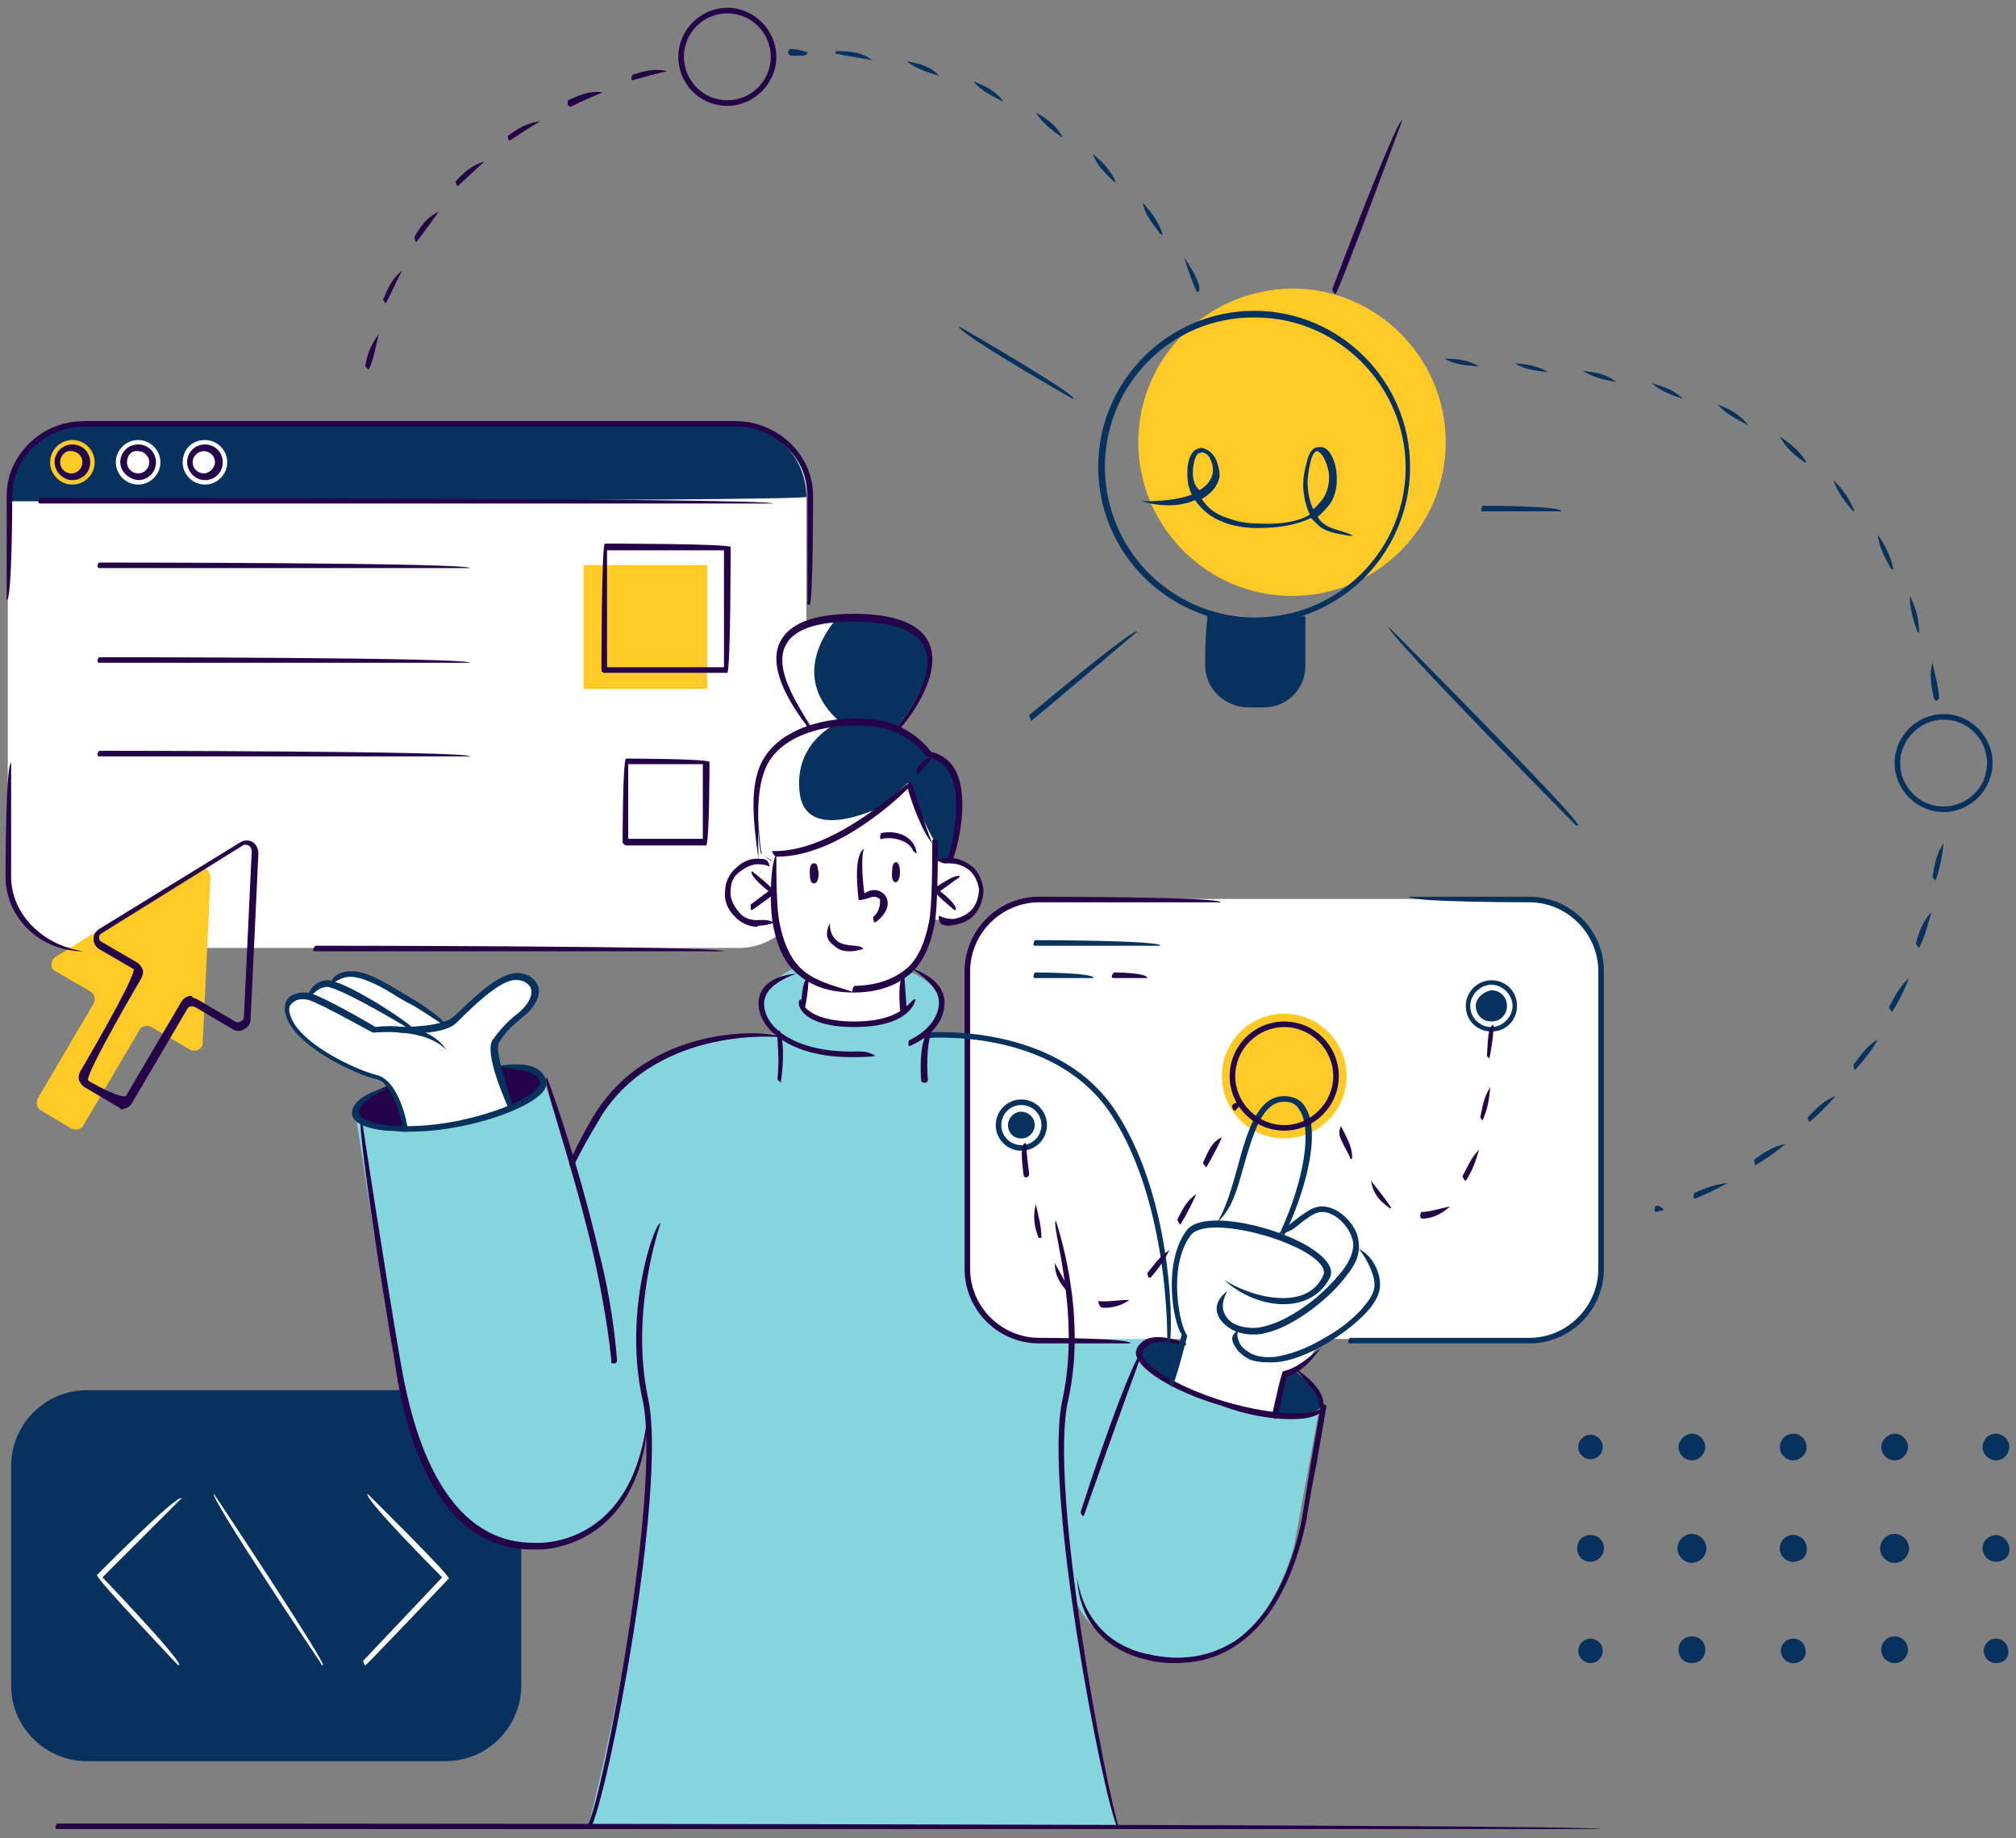 <?xml version="1.0" encoding="UTF-8"?>
<svg width="181px" height="165px" viewBox="0 0 181 165" version="1.1" xmlns="http://www.w3.org/2000/svg" xmlns:xlink="http://www.w3.org/1999/xlink">
    <rect x="0" y="0" width="181" height="165" fill="#808080" stroke="none"/>
    <title>List building services</title>
    <g id="Page-1" stroke="none" stroke-width="1" fill="none" fill-rule="evenodd">
        <g id="Main-File" transform="translate(-795, -811)" fill-rule="nonzero">
            <g id="Group" transform="translate(795.5, 811.7)">
                <path d="M6.4,84.4 L65.8,84.4 C69.2,84.4 71.9,81.6 71.9,78.3 L71.9,43.5 C71.9,40.1 69.1,37.4 65.8,37.4 L6.3,37.4 C2.9,37.4 0.2,40.2 0.2,43.5 L0.2,78.3 C0.2,81.7 3,84.4 6.4,84.4 Z" id="Path" fill="#FFFFFF"></path>
                <path d="M6.7,37.4 L65.4,37.4 C69,37.4 71.9,40.3 71.9,43.9 C71.9,44.3 0.2,44.3 0.2,44.3 C0.2,40.3 3.2,37.4 6.7,37.4 Z" id="Path" fill="#08325E"></path>
                <path d="M39.5,124.1 L7.3,124.1 C3.5,124.1 0.5,127.2 0.5,130.9 L0.5,150.6 C0.5,154.4 3.6,157.4 7.3,157.4 L39.5,157.4 C43.3,157.4 46.3,154.3 46.3,150.6 L46.3,130.9 C46.4,127.2 43.3,124.1 39.5,124.1 Z" id="Path" fill="#08325E"></path>
                <path d="M48.4,96.5 L50.9,104 C50.9,104 53.2,96.4 59.6,93.9 C66,91.4 69.5,92.2 69.5,92.2 C69.5,92.2 67.6,90.9 67.8,89.2 C68,87.5 70.8,86.2 70.8,86.2 L81.3,86.6 C81.3,86.6 83.8,87.5 83.9,89.4 C84.1,91.2 82.6,92.2 82.6,92.2 C82.6,92.2 88.2,91.9 91.5,93.4 C94.8,94.9 99.3,96.7 101.7,104 C104.1,111.3 104.4,119.6 104.4,119.6 L115.4,122.4 C115.4,122.4 118.5,124.3 118,125.5 L115.7,138 C115.7,138 113.3,148.4 105.6,148.4 C97.9,148.4 95.9,142.7 95.9,142.7 C95.9,142.7 98.1,159 99.8,163.3 L52.3,163.3 C52.3,163.3 55.8,149.8 56.9,139 C56.9,139 58,130.6 57.5,127.3 C57.5,127.3 56.5,136.3 50.1,137.8 C43.7,139.3 39.8,135.7 37.5,130.4 C35.3,125.1 33.9,115.4 33.5,112.5 C33,109.6 31.4,99.2 31.4,99.2 C31.4,99.2 31.1,97 39,95.9 C46.9,94.6 47.8,94.8 48.4,96.5 Z" id="Path" fill="#85D5DD"></path>
                <path d="M92.5,119.5 L137.1,119.5 C140.5,119.5 143.2,116.7 143.2,113.4 L143.2,86.1 C143.2,82.7 140.4,80 137.1,80 L92.5,80 C89.1,80 86.4,82.8 86.4,86.1 L86.4,113.4 C86.4,116.8 89.1,119.5 92.5,119.5 Z" id="Path" fill="#FFFFFF"></path>
                <path d="M101.7,39 C101.7,46.6 107.9,52.8 115.5,52.8 C123.1,52.8 129.3,46.6 129.3,39 C129.3,31.4 123.1,25.2 115.5,25.2 C107.9,25.3 101.7,31.4 101.7,39 Z" id="Path" fill="#FFCA27"></path>
                <path d="M84.9,76.3 C84.9,76.3 87,68.1 83.1,67 C83.1,67 81.5,65.3 80,64.6 C80,64.6 83.7,60.1 82.8,57.6 C81.9,55.1 79.3,54.5 76.2,54.5 C74.722,54.5 73.153,54.705 71.894,55.179 C70.512,55.699 69.505,56.544 69.4,57.8 C69.2,60.2 72.3,64.5 72.3,64.5 C72.3,64.5 67.7,65.7 67.5,69.5 C67.3,73.3 67.8,75.9 67.8,75.9 L68.9,76.7 L84.1,77.6 L84.9,76.3 Z" id="Path" fill="#08325E"></path>
                <path d="M69.1,81.8 C69.1,81.8 64.9,83.1 64.8,79.1 C64.8,79.1 65.1,75.7 68.7,76.7 L68.9,75.9 C68.9,75.9 71.9,76.4 75.5,73.9 C79.1,71.4 81,69.6 81,69.6 C81,69.6 82.7,73.8 83.4,74.8 L83.4,76.7 C83.4,76.7 86.8,75.6 87.4,79 C87.4,79 87.4,81.7 85.2,81.9 C83,82.1 83.1,81.5 83.1,81.5 C83.1,81.5 82.6,85.7 80.3,86.9 L80.5,90 C80.5,90 78.9,91.5 75.7,91.1 C72.6,90.7 71.6,89.9 71.6,89.9 L71.8,86.9 C71.9,87.1 69.7,85.6 69.1,81.8 Z" id="Path" fill="#FFFFFF"></path>
                <path d="M45.6,98.5 C45.6,98.5 43.8,94.4 44,93.5 C44.2,92.6 46,90.6 46.9,89.8 C47.8,89.1 47.8,87.6 46.9,87.1 C46,86.6 44.6,87.1 43.2,88.3 C41.8,89.5 40.1,91.3 39.5,91.3 C39.5,91.3 34.8,87.8 32.8,87.3 C30.8,86.8 29.9,86.7 29.4,87.5 C29.4,87.5 27.7,87.6 27.4,88.8 C27.4,88.8 26,88.5 25.5,89.4 C25,90.3 25.7,91.9 27.3,93.1 C28.9,94.3 31.5,95.7 33.3,96.2 C35.1,96.7 35.9,100.8 35.9,100.8 C35.9,100.8 42,100.4 45.6,98.5 Z" id="Path" fill="#FFFFFF"></path>
                <path d="M104.7,123.6 L105.9,119.2 C105.9,119.2 104.1,117 105.1,112.7 C106.1,108.4 109,109.3 109,109.3 C109,109.3 110.8,105 111.3,102.7 C111.8,100.4 113.3,97.7 115.2,98 C117.1,98.4 117.4,101.4 116.8,103.8 C116.2,106.2 115,109.6 115,109.6 C115,109.6 117.1,107.7 118,107.8 C118.8,107.9 120.5,108.5 120.9,109.5 C121.3,110.5 121.5,111.5 121.5,111.5 C121.5,111.5 123.1,112.4 123.2,114 C123.3,115.6 122.1,117.3 117.8,119.9 C117.8,119.9 117.1,122.1 114.8,122.4 L114.2,126.2 C114.2,126.2 111.4,125.9 109.2,125.2 C106.8,124.6 104.7,123.6 104.7,123.6 Z" id="Path" fill="#FFFFFF"></path>
                <path d="M4.5,85.2 L17.2,77.3 C17.7,77 18.4,77.4 18.4,78 L17.7,92.9 C17.7,93.5 17,93.8 16.5,93.5 L13.1,91.5 C12.7,91.3 12.2,91.4 12,91.8 L7,100.3 C6.8,100.7 6.3,100.8 5.9,100.6 L3.2,99 C2.8,98.8 2.7,98.3 2.9,97.9 L7.9,89.4 C8.1,89 8,88.5 7.6,88.3 L4.5,86.5 C4,86.3 4,85.5 4.5,85.2 Z" id="Path" fill="#FFCA27"></path>
                <path d="M116.4,54.3 L116.4,59.7 C116.4,59.7 115.9,62.4 112.4,62.4 C108.9,62.4 108.1,60 108.1,60 L107.9,54.3 C108,54.3 111.4,55.9 116.4,54.3 Z" id="Path" fill="#08325E"></path>
                <circle id="Oval" fill="#FFCA27" cx="114.8" cy="95.9" r="5.6"></circle>
                <path d="M4,40.8 C4,41.9 4.9,42.8 6,42.8 C7.1,42.8 8,41.9 8,40.8 C8,39.7 7.1,38.8 6,38.8 C4.9,38.8 4,39.7 4,40.8 Z" id="Path" fill="#FFCA27"></path>
                <path d="M9.9,40.8 C9.9,41.9 10.8,42.8 11.9,42.8 C13,42.8 13.9,41.9 13.9,40.8 C13.9,39.7 13,38.8 11.9,38.8 C10.8,38.8 9.9,39.7 9.9,40.8 Z" id="Path" fill="#FFFFFF"></path>
                <path d="M15.9,40.8 C15.9,41.9 16.8,42.8 17.9,42.8 C19,42.8 19.9,41.9 19.9,40.8 C19.9,39.7 19,38.8 17.9,38.8 C16.7,38.8 15.9,39.7 15.9,40.8 Z" id="Path" fill="#FFFFFF"></path>
                <path d="M115.8,122.4 L114.8,122.6 L113.9,126.4 C113.9,126.4 118,126.5 118.2,125.4 C118.4,124.4 115.8,122.4 115.8,122.4 Z" id="Path" fill="#08325E"></path>
                <path d="M105.6,119.9 L104.6,123.6 C104.6,123.6 101,121.7 101.8,120.3 C102.8,118.9 105.6,119.9 105.6,119.9 Z" id="Path" fill="#08325E"></path>
                <path d="M44.4,95.1 C44.4,95.1 44.9,98.2 45.5,98.6 C46.1,99 48.7,97.4 48.2,96.1 C47.8,94.8 44.4,95.1 44.4,95.1 Z" id="Path" fill="#250349"></path>
                <path d="M34.5,96.7 C34.5,96.7 35.9,99.5 35.7,100.6 C35.7,100.6 31.7,100.6 31.5,99.1 C31.3,97.8 34.5,96.7 34.5,96.7 Z" id="Path" fill="#250349"></path>
                <path d="M131.1,89.6 C131.1,90.9 132.1,91.9 133.4,91.9 C134.7,91.9 135.7,90.9 135.7,89.6 C135.7,88.3 134.7,87.3 133.4,87.3 C132.1,87.3 131.1,88.4 131.1,89.6 Z" id="Path" fill="#08325E"></path>
                <circle id="Oval" fill="#08325E" cx="91.2" cy="100.3" r="2.3"></circle>
                <rect id="Rectangle" fill="#FFCA27" transform="translate(57.441, 55.581) rotate(-180) translate(-57.441, -55.581) " x="51.891" y="50.031" width="11.1" height="11.1"></rect>
                <path d="M67.9,76 C67.9,76 67.4,73.5 67.6,69.6 C67.8,65.8 72.4,64.6 72.4,64.6 C72.4,64.6 69.3,60.3 69.5,57.9 C69.7,55.9 72.2,54.9 74.8,54.6 C73.4,56.2 70.6,60.3 74.9,64.1 C74.9,64.1 70.7,65.8 71.3,70.5 C71.9,75.3 79.1,71.5 79.1,71.5 C79.1,71.5 76.6,74.8 74.9,77 L68.9,76.6 L67.9,76 Z" id="Path" fill="#FFFFFF"></path>
                <path d="M32.3,148.8 C32.5,148.7 39.8,141 39.8,141 C39.8,140.6 32.5,133.4 32.5,133.4 C32.1,133.8 39.2,140.9 39.2,140.9 L32.1,148.4 C32.2,148.8 32.3,148.8 32.3,148.8 Z" id="Path" fill="#FFFFFF"></path>
                <g transform="translate(25.064, 86.494)" fill="#08325E" id="Path">
                    <path d="M20.536,12.406 C19.936,10.206 18.836,7.106 19.236,6.406 C19.836,5.406 20.436,4.906 21.136,4.306 C21.336,4.106 21.636,3.906 21.836,3.706 C23.136,2.406 22.836,1.406 22.636,1.106 C22.236,0.406 21.336,0.006 20.436,0.206 C18.836,0.506 16.836,2.506 15.236,4.006 C14.236,5.006 10.936,5.006 9.736,5.006 C9.536,5.006 9.436,5.106 9.436,5.306 C9.836,5.606 14.136,5.906 15.436,4.606 C17.036,3.006 19.036,1.106 20.436,0.806 C21.136,0.706 21.736,0.906 22.036,1.406 C22.336,1.906 22.036,2.706 21.336,3.406 C21.136,3.606 20.936,3.806 20.636,4.006 C20.036,4.506 19.336,5.206 18.636,6.206 C17.936,7.406 19.736,11.506 20.136,12.406 C20.336,12.306 20.436,12.406 20.536,12.406 Z"></path>
                    <path d="M10.736,14.406 C10.936,14.406 11.036,14.206 11.036,14.106 C11.036,13.906 10.336,9.806 8.236,9.306 C6.236,8.806 0.936,6.306 0.436,3.706 C0.336,3.306 0.436,3.006 0.736,2.806 C1.036,2.506 1.636,2.406 2.236,2.606 C3.436,3.006 7.836,5.506 7.936,5.506 C8.136,5.506 12.636,5.006 14.536,7.106 C12.936,4.506 8.836,4.906 8.136,5.006 C7.536,4.606 3.636,2.406 2.436,2.006 C1.636,1.806 0.936,1.906 0.436,2.306 C0.036,2.606 -0.064,3.206 0.036,3.706 C0.636,6.706 6.536,9.306 8.236,9.706 C9.636,10.006 10.436,13.006 10.636,14.106 C10.536,14.306 10.636,14.406 10.736,14.406 Z"></path>
                    <path d="M11.936,5.506 C11.336,4.606 5.036,0.606 3.736,0.806 C2.636,0.906 2.136,1.806 2.036,2.306 C2.536,2.306 2.736,1.506 3.736,1.406 C4.536,1.306 9.136,3.906 11.736,5.506 C11.836,5.506 11.836,5.506 11.936,5.506 Z"></path>
                    <path d="M14.536,5.006 C14.536,4.406 11.936,2.706 11.336,2.406 C11.036,2.206 10.636,2.006 10.336,1.806 C9.036,1.006 7.336,0.006 6.136,0.006 C4.436,-0.094 4.136,1.006 4.136,1.006 C4.636,1.106 4.936,0.406 6.136,0.506 C7.236,0.606 8.936,1.506 10.136,2.306 C10.536,2.506 10.936,2.806 11.236,2.906 C11.836,3.206 14.536,5.006 14.536,5.006 C14.436,5.006 14.536,5.006 14.536,5.006 Z"></path>
                </g>
                <path d="M4.6,163.5 L143.2,163.5 C143.2,163 4.6,163 4.6,163 C4.4,163.4 4.5,163.5 4.6,163.5 Z" id="Path" fill="#250349"></path>
                <path d="M80,76.7 C79.8,76.7 79.6,76.8 79.6,77.5 C79.5,78.4 79.8,78.5 79.9,78.5 C80.1,78.5 80.3,78.2 80.3,77.6 C80.3,77.1 80.2,76.8 80,76.7 Z" id="Path" fill="#250349"></path>
                <path d="M72.6,76.8 C72.4,76.8 72.2,76.9 72.2,77.6 C72.2,78.5 72.4,78.6 72.6,78.6 C72.8,78.6 73,78.3 73,77.7 C72.9,77.1 72.9,76.8 72.6,76.8 Z" id="Path" fill="#250349"></path>
                <path d="M84.7,82.4 C85.7,82.3 86.5,82 87,81.4 C87.5,80.8 87.8,80 87.8,79.2 C87.7,78.4 87.4,77.6 86.8,77.1 C86.2,76.6 85.4,76.3 84.6,76.3 C84.3,76.3 84,76.4 83.7,76.5 C84.1,76.9 84.4,76.8 84.7,76.8 C85.4,76.8 86,77 86.5,77.4 C87,77.8 87.3,78.5 87.4,79.1 C87.4,79.8 87.2,80.4 86.8,80.9 C86.4,81.4 85.7,81.7 85.1,81.8 C84.6,81.8 84.2,81.7 83.8,81.5 C83.7,82.3 84.2,82.4 84.7,82.4 Z" id="Path" fill="#250349"></path>
                <path d="M85.3,81 C85.5,80.5 83.9,79.3 83.9,79.3 L85.7,78 C85.4,77.6 83.3,79.1 83.3,79.1 C83.3,79.5 85.2,81 85.2,81 C85.2,81 85.2,81 85.3,81 Z" id="Path" fill="#250349"></path>
                <path d="M67.6,82.4 C68.1,82.4 68.6,82.3 69,82.1 C68.3,81.8 67.9,81.9 67.4,81.9 C66.7,81.9 66.1,81.6 65.7,81 C65.3,80.5 65,79.8 65.1,79.2 C65.1,78.5 65.4,77.9 66,77.5 C66.5,77.1 67.2,76.8 67.8,76.9 C68.1,76.9 68.4,77 68.6,77.1 C68.5,76.5 68.2,76.4 67.8,76.4 C67,76.3 66.2,76.6 65.6,77.2 C65,77.7 64.6,78.5 64.6,79.3 C64.5,80.1 64.8,80.9 65.4,81.5 C65.9,82.1 66.7,82.5 67.5,82.5 C67.5,82.4 67.6,82.4 67.6,82.4 Z" id="Path" fill="#250349"></path>
                <path d="M67,81 C67.2,80.9 69.1,79.5 69.1,79.5 C69.1,79.1 67,77.5 67,77.5 C66.7,77.9 68.5,79.3 68.5,79.3 L66.9,80.5 C66.9,81 66.9,81 67,81 Z" id="Path" fill="#250349"></path>
                <path d="M47.3,138.4 C47.6,138.4 47.9,138.4 48.2,138.4 C52.8,138 57.7,134.4 57.7,125.4 C57.2,134.1 52.6,137.5 48.2,137.8 C47.9,137.8 47.6,137.8 47.4,137.8 C38.3,137.8 36.1,125.3 35.4,121.2 C34.3,114.9 31.9,99.3 31.9,99.2 C31.4,99.4 33.8,115.1 34.9,121.3 C35.5,125.6 37.7,138.4 47.3,138.4 Z" id="Path" fill="#250349"></path>
                <path d="M54.6,121.7 C54.8,121.7 54.9,121.6 54.9,121.4 C54.6,117.6 53.9,114.1 53.3,111.8 C51.2,102.8 48.6,96 48.6,96 C48.1,96.3 50.7,103 52.8,112 C53.3,114.3 54,117.7 54.4,121.5 C54.3,121.6 54.4,121.7 54.6,121.7 Z" id="Path" fill="#250349"></path>
                <path d="M76.2,88.4 C77.6,88.4 79.5,88.1 81,86.9 C82.2,86 83,84.4 83.4,82.3 C83.7,80.9 83.7,76.3 83.7,74.8 C83.3,74.5 83.2,74.7 83.2,74.8 C83.2,76.4 83.2,80.8 82.9,82.1 C82.5,84.1 81.8,85.6 80.7,86.4 C79.3,87.5 77.5,87.8 76.2,87.8 C75.9,88.3 76,88.4 76.2,88.4 Z" id="Path" fill="#250349"></path>
                <path d="M76.2,88.4 C74.9,87.9 73.1,87.6 71.7,86.5 C70.6,85.6 69.9,84.2 69.5,82.2 C69.2,80.9 69.2,77.8 69.2,75.9 C68.6,77.2 68.6,80.8 68.9,82.3 C69.3,84.5 70.1,86 71.3,86.9 C72.9,88.2 74.8,88.4 76.2,88.4 Z" id="Path" fill="#250349"></path>
                <path d="M69.3,76.2 C74.4,76.2 79.7,71.4 81,70.1 C81.3,71.2 82.3,74 83.2,75 C82.5,73.4 81.4,69.5 81.3,69.5 C80.8,69.5 74.5,75.9 68.8,75.7 C69,76.2 69.2,76.2 69.3,76.2 Z" id="Path" fill="#250349"></path>
                <path d="M80.6,90.2 C80.8,90.2 80.9,90.1 80.9,89.9 C80.8,88.4 80.7,87 80.7,87 C80.2,87 80.2,88.4 80.3,89.9 C80.3,90.1 80.5,90.2 80.6,90.2 Z" id="Path" fill="#250349"></path>
                <path d="M71.7,90.1 C72.1,88.4 72.1,87.1 72.1,87.1 C71.6,87.1 71.5,88.4 71.4,89.8 C71.7,90.1 71.7,90.1 71.7,90.1 Z" id="Path" fill="#250349"></path>
                <path d="M84.9,76.8 C85.2,76.4 86.8,71.1 85.2,68.3 C84.7,67.5 84,67 83.1,66.8 C82.8,66.4 81.3,64.5 78.6,64 C74.9,63.3 69,64.3 67.6,68.4 C67,70.2 67,72.3 67.6,76.4 C67.5,72.3 67.5,70.3 68.1,68.6 C69.4,64.8 75,64 78.5,64.6 C81.2,65.1 82.7,67.2 82.7,67.2 C83.7,67.5 84.3,67.9 84.7,68.6 C86.2,71.2 84.6,76.4 84.6,76.5 C84.8,76.8 84.8,76.8 84.9,76.8 Z" id="Path" fill="#250349"></path>
                <path d="M100,163.5 C98.9,160.4 93.6,132.9 95.4,125 C97.2,117 94.3,109 94.3,108.9 C93.8,109.2 96.6,117 94.9,124.9 C93.1,132.8 98.5,160.5 99.8,163.3 C99.8,163.4 99.9,163.5 100,163.5 Z" id="Path" fill="#250349"></path>
                <path d="M52.5,163.5 C54.1,160.6 59.4,132.9 57.7,124.9 C56,117 58.8,109.2 58.8,109.1 C58.3,109 55.4,117 57.2,125 C58.9,132.9 53.7,160.3 52.3,163.1 C52.4,163.5 52.4,163.5 52.5,163.5 Z" id="Path" fill="#250349"></path>
                <path d="M35.9,100.9 C37.3,100.9 38.8,100.8 40.4,100.5 C44.3,99.8 47.7,98.3 48.4,97.1 C48.6,96.7 48.6,96.4 48.5,96.2 C48,94.7 45.9,94.7 44.2,95 C45.5,95.4 47.6,95.2 48,96.4 C48,96.5 48,96.7 47.9,96.8 C47.2,97.9 43.9,99.3 40.2,100 C38,100.4 35.8,100.5 34.2,100.3 C32.7,100.1 31.8,99.7 31.7,99.2 C31.6,98.7 32.5,97.8 34.3,97 C32.5,97.2 31,98.3 31.1,99.3 C31.2,100.1 32.3,100.6 34.1,100.8 C34.8,100.8 35.3,100.9 35.9,100.9 Z" id="Path" fill="#08325E"></path>
                <path d="M105,148.6 C107,148.6 108.9,148.1 110.5,147 C114.6,144.3 116.2,138.7 116.8,135.7 C117,134.4 117.3,132.6 117.7,130.7 C118,129 118.3,127.2 118.6,125.5 C118.2,125.2 118.1,125.3 118.1,125.4 C117.8,127.1 117.5,128.9 117.2,130.6 C116.9,132.5 116.6,134.3 116.4,135.6 C115.8,138.6 114.3,143.9 110.4,146.6 C108.2,148 105.6,148.5 102.6,147.8 C100.9,147.5 97,146.1 96.2,140.9 C96.5,146.7 101.1,148 102.5,148.3 C103.1,148.5 104.1,148.6 105,148.6 Z" id="Path" fill="#250349"></path>
                <path d="M96.8,135.4 C99.6,127.4 102.1,120.6 102.1,120.6 C101.6,120.5 99,127.3 96.5,135.1 C96.7,135.4 96.7,135.4 96.8,135.4 Z" id="Path" fill="#250349"></path>
                <path d="M115.4,126.7 C117,126.7 118.2,126.4 118.5,125.5 C117.7,126.4 114.1,126.5 109.4,125.1 C105.8,124 102.7,122.3 102.1,121.1 C102,120.9 102,120.8 102.1,120.6 C102.6,119.5 104.3,119.7 105.7,120.1 C105.8,120.1 106,120.1 106,119.9 C103.6,119 102.2,119.2 101.6,120.3 C101.5,120.5 101.4,120.8 101.6,121.2 C102.2,122.6 105.4,124.4 109.2,125.5 C111.3,126.3 113.6,126.7 115.4,126.7 Z" id="Path" fill="#250349"></path>
                <path d="M118.2,125.7 C118.7,124.6 117.3,123.1 115.7,122.1 C117,123.5 118.1,124.8 117.9,125.3 C118.1,125.7 118.1,125.7 118.2,125.7 Z" id="Path" fill="#250349"></path>
                <path d="M81.8,75.9 C81.6,74.2 79.7,73.8 78.6,74.1 C78.4,74.6 78.6,74.7 78.7,74.6 C79.6,74.4 81.1,74.7 81.5,75.7 C81.6,75.8 81.7,75.9 81.8,75.9 Z" id="Path" fill="#250349"></path>
                <path d="M75.8,84.7 C76.4,84.7 76.9,84.5 77,84.5 C76.8,84 75.5,84.4 74.7,83.8 C74.3,83.5 74,83 74,82.2 C73.5,83.2 73.8,83.8 74.4,84.2 C74.8,84.6 75.3,84.7 75.8,84.7 Z" id="Path" fill="#250349"></path>
                <path d="M78.1,82.1 C78.4,81.9 79.2,81.2 79.2,80.4 C79.2,80.1 79.1,79.8 78.9,79.6 C78.7,79.4 78.4,79.2 78,79.2 C77.6,79.2 77.3,79.4 77.1,79.5 C76.9,78 76.8,75.9 77.1,75.5 C76.1,76 76.5,79.4 76.6,80.1 C77.2,80.1 77.6,79.8 78,79.8 C78.2,79.8 78.3,79.9 78.5,80 C78.6,80.9 78.1,81.5 77.9,81.6 C77.9,82.1 78,82.1 78.1,82.1 Z" id="Path" fill="#250349"></path>
                <path d="M82,68.7 C82.2,68.6 83.1,67.4 83.1,67.4 C82.7,67.1 81.8,68.3 81.8,68.3 C81.8,68.7 81.9,68.7 82,68.7 Z" id="Path" fill="#250349"></path>
                <g transform="translate(141.1, 128)" fill="#08325E" id="Path">
                    <path d="M19.4,2.4 C18.8,2.4 18.2,1.9 18.2,1.2 C18.2,0.6 18.7,0 19.4,0 C20,0 20.6,0.5 20.6,1.2 C20.6,1.8 20.1,2.4 19.4,2.4 Z"></path>
                    <path d="M10.3,2.4 C9.6,2.4 9.1,1.8 9.1,1.2 C9.1,0.6 9.7,0 10.3,0 C11,0 11.5,0.6 11.5,1.2 C11.5,1.8 11,2.4 10.3,2.4 Z"></path>
                    <path d="M1.2,2.3 C0.6,2.3 0.1,1.8 0.1,1.2 C0.1,0.6 0.6,0.1 1.2,0.1 C1.8,0.1 2.3,0.6 2.3,1.2 C2.3,1.8 1.8,2.3 1.2,2.3 Z"></path>
                    <path d="M19.4,11.5 C18.7,11.5 18.2,10.9 18.2,10.3 C18.2,9.6 18.8,9.1 19.4,9.1 C20.1,9.1 20.6,9.7 20.6,10.3 C20.7,11 20.1,11.5 19.4,11.5 Z"></path>
                    <path d="M10.3,11.6 C9.6,11.6 9,11 9,10.3 C9,9.6 9.6,9 10.3,9 C11,9 11.6,9.6 11.6,10.3 C11.6,11 11,11.6 10.3,11.6 Z"></path>
                    <path d="M1.2,11.5 C0.5,11.5 2.27373675e-13,11 2.27373675e-13,10.3 C2.27373675e-13,9.6 0.5,9.1 1.2,9.1 C1.9,9.1 2.4,9.6 2.4,10.3 C2.4,11 1.8,11.5 1.2,11.5 Z"></path>
                    <path d="M19.4,20.6 C18.8,20.6 18.3,20.1 18.3,19.5 C18.3,18.9 18.8,18.4 19.4,18.4 C20,18.4 20.5,18.9 20.5,19.5 C20.6,20.1 20.1,20.6 19.4,20.6 Z"></path>
                    <path d="M10.3,20.6 C9.6,20.6 9.1,20.1 9.1,19.4 C9.1,18.7 9.6,18.2 10.3,18.2 C11,18.2 11.5,18.7 11.5,19.4 C11.5,20.1 11,20.6 10.3,20.6 Z"></path>
                    <path d="M1.2,20.6 C0.6,20.6 0.1,20.1 0.1,19.5 C0.1,18.9 0.6,18.4 1.2,18.4 C1.8,18.4 2.3,18.9 2.3,19.5 C2.3,20.1 1.8,20.6 1.2,20.6 Z"></path>
                </g>
                <g transform="translate(159.3, 128)" fill="#08325E">
                    <path d="M19.4,2.4 C18.8,2.4 18.2,1.9 18.2,1.2 C18.2,0.6 18.7,0 19.4,0 C20,0 20.6,0.5 20.6,1.2 C20.6,1.8 20.1,2.4 19.4,2.4 Z" id="Path"></path>
                    <path d="M10.3,2.4 C9.6,2.4 9.1,1.8 9.1,1.2 C9.1,0.6 9.7,0 10.3,0 C11,0 11.5,0.6 11.5,1.2 C11.5,1.8 11,2.4 10.3,2.4 Z" id="Path"></path>
                    <path d="M1.2,2.3 C0.6,2.3 0.1,1.8 0.1,1.2 C0.1,0.6 0.6,0.1 1.2,0.1 C1.8,0.1 2.3,0.6 2.3,1.2 C2.3,1.8 1.8,2.3 1.2,2.3 Z" id="Path"></path>
                    <path d="M19.4,11.5 C18.7,11.5 18.2,10.9 18.2,10.3 C18.2,9.6 18.8,9.1 19.4,9.1 C20,9.1 20.6,9.7 20.6,10.3 C20.7,11 20.1,11.5 19.4,11.5 Z" id="Path"></path>
                    <path d="M10.3,11.6 C9.6,11.6 9,11 9,10.3 C9,9.6 9.6,9 10.3,9 C11,9 11.6,9.6 11.6,10.3 C11.6,11 11,11.6 10.3,11.6 Z" id="Path"></path>
                    <circle id="Oval" cx="1.2" cy="10.3" r="1.2"></circle>
                    <path d="M19.4,20.6 C18.8,20.6 18.3,20.1 18.3,19.5 C18.3,18.9 18.8,18.4 19.4,18.4 C20,18.4 20.5,18.9 20.5,19.5 C20.6,20.1 20.1,20.6 19.4,20.6 Z" id="Path"></path>
                    <circle id="Oval" cx="10.3" cy="19.4" r="1.2"></circle>
                    <path d="M1.2,20.6 C0.6,20.6 0.1,20.1 0.1,19.5 C0.1,18.9 0.6,18.4 1.2,18.4 C1.8,18.4 2.3,18.9 2.3,19.5 C2.3,20.1 1.8,20.6 1.2,20.6 Z" id="Path"></path>
                </g>
                <g transform="translate(98.1, 27.2)" fill="#08325E" id="Shape">
                    <path d="M9.6,31.8 C9.6,31.8 9.6,27.3 10,26.9 C12.7,27.8 15.6,27.7 18.6,27.4 L18.6,31.9 C18.6,33.9 17,35.6 14.9,35.6 L13.3,35.6 C11.3,35.5 9.6,33.9 9.6,31.8 Z M10.1,27.5 L10.1,31.8 C10.1,33.5 11.5,34.9 13.2,34.9 L14.8,34.9 C16.5,34.9 17.9,33.5 17.9,31.8 L17.9,27.5 C15.5,28.2 12.7,28.3 10.1,27.5 Z"></path>
                    <path d="M9.8,27.4 C4,25.5 0,20.2 0,14 C0,6.3 6.3,0 14,0 C21.7,0 28,6.3 28,14 C28,20.1 24.1,25.5 18.3,27.4 C16.9,27.8 15.5,28.1 14,28.1 C12.6,28.1 11.2,27.8 9.8,27.4 Z M0.6,14 C0.6,19.9 4.4,25.1 10,26.9 C12.7,27.8 15.6,27.7 18.2,26.9 C23.8,25.1 27.6,19.9 27.6,14.1 C27.6,6.7 21.5,0.6 14.1,0.6 C6.6,0.5 0.6,6.6 0.6,14 Z"></path>
                    <path d="M19.7,19.2 C19.5,19 19.3,18.8 19.1,18.6 C17.9,19.2 16.3,19.5 14.3,19.5 C13.1,19.5 12.1,19.3 11.3,19 C10.2,18.6 9.3,17.9 8.7,17 C7.3,17.6 5.6,17.6 3.9,17.1 C5.5,17.1 7.1,17 8.4,16.5 C8.1,15.9 8,15.3 8,14.6 C8,14.3 8,13 8.7,12.5 C8.9,12.4 9.2,12.2 9.6,12.4 C10.1,12.6 10.4,13 10.6,13.4 C10.8,13.9 10.9,14.4 10.9,14.8 C10.8,15.6 10.3,16.3 9.3,16.9 C9.8,17.7 10.6,18.3 11.6,18.6 C12.4,18.9 13.3,19.1 14.5,19.1 C16.5,19.2 18,18.9 19,18.3 C18.5,17.3 18.4,16.1 18.4,15.6 C18.4,15 18.5,14.4 18.7,13.7 C18.8,13.2 19,12.5 19.5,12.3 C19.8,12.2 20,12.2 20.3,12.3 C21.1,12.7 21.4,14.2 21.4,14.6 C21.5,15.7 21.3,16.8 20.6,17.6 C20.3,17.9 20.1,18.2 19.7,18.5 C19.8,18.7 20,18.9 20.1,19 C20.9,19.7 22,19.7 22.9,20.2 C22.8,20.2 22.6,20.2 22.5,20.2 C21.5,20 20.4,19.9 19.7,19.2 Z M19.6,12.6 C19.3,12.7 19.1,13.3 19,13.8 C18.9,14.3 18.8,14.9 18.8,15.4 C18.8,16.3 19,17.2 19.3,17.8 C19.6,17.6 19.8,17.3 20,17.1 C20.6,16.4 20.8,15.4 20.7,14.5 C20.6,14 20.3,12.9 19.7,12.6 C19.7,12.6 19.6,12.6 19.6,12.6 Z M9,12.8 C8.7,13 8.5,13.8 8.5,14.5 C8.5,15.1 8.6,15.7 9.1,16.1 C9.8,15.7 10.2,15.1 10.3,14.5 C10.3,14.2 10.3,13.8 10.1,13.4 C10,13.1 9.8,12.8 9.3,12.7 C9.1,12.8 9,12.8 9,12.8 Z"></path>
                </g>
                <path d="M7,84.7 C3.4,84.2 0.5,81.4 0.5,78 L0.5,67.8 C0,67.8 0,78 0,78 C0,81.7 3.1,84.7 7,84.7 Z" id="Path" fill="#250349"></path>
                <path d="M72.2,53.6 C72.5,53.3 72.5,43.8 72.5,43.8 C72.5,40.1 69.3,37.1 65.5,37.1 L7.1,37.1 C3.2,37.1 0.1,40.1 0.1,43.8 L0.1,53.2 C0.6,53.2 0.6,43.8 0.6,43.8 C0.6,40.4 3.5,37.6 7.1,37.6 L65.5,37.6 C69.1,37.6 72,40.4 72,43.8 L72,53.3 C71.9,53.5 72,53.6 72.2,53.6 Z" id="Path" fill="#250349"></path>
                <path d="M27.8,84.7 L64.5,84.7 C64.5,84.2 27.8,84.2 27.8,84.2 C27.5,84.6 27.6,84.7 27.8,84.7 Z" id="Path" fill="#250349"></path>
                <path d="M92.8,119.9 L101,119.9 C101,119.4 92.8,119.4 92.8,119.4 C89.4,119.4 86.6,116.6 86.6,113.2 L86.6,86.5 C86.6,83.1 89.4,80.3 92.8,80.3 L109.1,80.3 C109.1,79.8 92.8,79.8 92.8,79.8 C89.1,79.8 86.1,82.8 86.1,86.5 L86.1,113.2 C86.1,116.9 89.1,119.9 92.8,119.9 Z" id="Path" fill="#250349"></path>
                <path d="M120.7,119.9 L136.8,119.9 C140.5,119.9 143.5,116.9 143.5,113.2 L143.5,86.5 C143.5,82.8 140.5,79.8 136.8,79.8 L126,79.8 C126,80.3 136.8,80.3 136.8,80.3 C140.2,80.3 143,83.1 143,86.5 L143,113.2 C143,116.6 140.2,119.4 136.8,119.4 L120.7,119.4 C120.4,119.8 120.6,119.9 120.7,119.9 Z" id="Path" fill="#08325E"></path>
                <path d="M114.8,110.2 C116.8,106.1 118.1,100.9 116.7,98.7 C116.3,98 115.6,97.7 114.8,97.7 C112.4,97.7 111.5,100.8 110.6,104.1 C110.1,105.9 109.6,107.7 108.8,109 C110.1,107.9 110.6,106 111.1,104.2 C112,101.1 112.8,98.2 114.8,98.2 C115.4,98.2 115.9,98.4 116.2,99 C117.3,100.7 116.6,105.2 114.5,109.8 C114.7,110.2 114.8,110.2 114.8,110.2 Z" id="Path" fill="#08325E"></path>
                <path d="M104.7,123.8 C105,123.6 106.1,119.2 106.1,119.2 C105.4,118.4 104.3,113 106.4,110.2 C107.5,108.7 113.2,109.8 116.5,111.6 C117.9,112.4 118.6,113.2 118.3,113.8 C117.9,114.7 117.2,115.3 116.3,115.6 C114.4,116.2 111.7,115.6 109.4,114.2 C111.6,116.2 114.5,116.8 116.5,116.1 C117.6,115.7 118.4,115 118.9,114 C119.2,113.4 119,112.4 116.8,111.1 C113.5,109.2 107.3,107.9 106,109.8 C103.9,112.7 104.8,118 105.6,119.1 L104.5,123.3 C104.6,123.8 104.7,123.8 104.7,123.8 Z" id="Path" fill="#08325E"></path>
                <path d="M111.9,119.1 C112.3,119.1 112.6,119.1 113,119 C114.4,118.7 115.9,117.9 117.6,116.6 C118.6,115.8 119.6,114.9 120.4,113.8 C120.9,113.2 121.6,112.2 121.5,111 C121.5,110.7 121.4,110.3 121.3,110 C120.8,108.8 119.5,107.6 118.2,107.6 C117.4,107.6 116.8,108.1 116.2,108.5 C115.3,109.2 114.8,109.6 114.2,110.1 C115.2,110 115.7,109.6 116.4,109 C117.1,108.5 117.6,108.1 118.2,108.1 C119.3,108.1 120.4,109.2 120.8,110.2 C120.9,110.5 121,110.7 121,111 C121,111.7 120.7,112.5 120,113.4 C119.2,114.4 118.3,115.3 117.3,116.1 C115.6,117.4 114.2,118.1 112.9,118.4 C112.1,118.6 111.3,118.5 110.7,118.3 C110.4,118.2 109.9,118 109.6,117.5 C109,116.7 109.4,115.7 109.7,115.2 C108.6,116 108.5,117 109.1,117.8 C109.4,118.2 109.9,118.6 110.4,118.8 C110.9,119 111.4,119.1 111.9,119.1 Z" id="Path" fill="#08325E"></path>
                <path d="M113.4,121.6 C113.6,121.6 113.7,121.6 113.9,121.6 C115.4,121.5 116.9,120.9 118.8,119.8 C119.9,119.1 121,118.3 121.9,117.4 C122.5,116.8 123.3,115.9 123.4,114.8 C123.4,114.5 123.4,114.1 123.3,113.8 C123.1,113 122.6,112 121.5,111.4 C122.2,112.3 122.6,113.2 122.8,113.9 C122.9,114.2 122.9,114.5 122.9,114.7 C122.9,115.4 122.4,116.1 121.6,117 C120.7,117.9 119.7,118.7 118.6,119.3 C116.8,120.4 115.3,120.9 114,121.1 C113.2,121.2 112.4,121.1 111.8,120.8 C111.5,120.6 111.1,120.4 110.8,119.9 C110.6,119.4 110.5,119.1 110.7,118.7 C110,119.1 110,119.6 110.4,120.2 C110.7,120.7 111.1,121 111.6,121.3 C112,121.5 112.7,121.6 113.4,121.6 Z" id="Path" fill="#08325E"></path>
                <path d="M114,126.7 C114.3,126.5 115,122.9 115,122.9 C116.3,122.5 117.1,121.6 118.1,120.3 C116.8,121.3 116,122.1 114.7,122.4 C114.5,122.6 113.7,126.4 113.7,126.4 C114,126.7 114,126.7 114,126.7 Z" id="Path" fill="#250349"></path>
                <path d="M104.5,119.9 C104.8,119.5 105,107.2 99.7,99.1 C94.4,90.9 82.5,92 82.4,92 C82.2,92.4 82.3,92.6 82.5,92.5 C82.6,92.5 94.1,91.4 99.3,99.4 C104.5,107.4 104.3,119.5 104.3,119.7 C104.5,119.9 104.5,119.9 104.5,119.9 Z" id="Path" fill="#08325E"></path>
                <path d="M50.9,104.2 C51.7,102.4 53.6,99.3 53.6,99.3 C58.8,91.4 69.4,92.4 69.5,92.4 C69.4,91.9 58.5,90.8 53.1,99 C53,99.1 51.2,102.1 50.6,103.8 C50.8,104.2 50.9,104.2 50.9,104.2 Z" id="Path" fill="#250349"></path>
                <path d="M131.5,89.6 C131.5,88.6 132.4,87.7 133.4,87.7 C134.4,87.7 135.3,88.6 135.3,89.6 C135.3,90.6 134.4,91.5 133.4,91.5 C132.4,91.5 131.5,90.7 131.5,89.6 Z M132,89.6 C132,90.4 132.6,91 133.4,91 C134.2,91 134.8,90.4 134.8,89.6 C134.8,88.8 134.2,88.2 133.4,88.2 C132.7,88.3 132,88.9 132,89.6 Z" id="Shape" fill="#FFFFFF"></path>
                <path d="M89.4,100.3 C89.4,99.3 90.2,98.5 91.2,98.5 C92.2,98.5 93,99.3 93,100.3 C93,101.3 92.2,102.1 91.2,102.1 C90.2,102.1 89.4,101.3 89.4,100.3 Z M90,100.3 C90,101 90.5,101.5 91.2,101.5 C91.9,101.5 92.4,100.9 92.4,100.3 C92.4,99.6 91.8,99.1 91.2,99.1 C90.5,99.1 90,99.7 90,100.3 Z" id="Shape" fill="#FFFFFF"></path>
                <path d="M127.1,108.1 C127.9,108.1 128.7,107.8 129.7,107.6 C128.9,108.3 128.1,108.7 127.1,108.7 C127.1,108.6 126.9,108.6 127.1,108.1 Z M124.2,107.7 C123.5,107.2 122.8,106.6 122.6,105.3 C123.2,106.1 123.8,106.8 124.4,107.7 C124.3,107.8 124.2,107.8 124.2,107.7 Z M130.8,104.9 C131.2,104.2 131.5,103.3 132.3,102.5 C132,103.5 131.7,104.4 131.1,105.3 C131,105.3 131,105.3 130.8,104.9 Z M120.7,103.2 C120.5,102.7 120.2,102.3 120,101.8 C119.8,101.4 119.6,101 119.9,100.4 C120.1,100.8 120.3,101.2 120.5,101.6 C120.7,102.1 120.9,102.5 120.9,103.3 C120.8,103.4 120.7,103.3 120.7,103.2 Z M132.4,99.6 C132.6,98.7 132.7,97.8 133.3,96.9 C133.2,97.9 133.1,98.8 132.6,99.9 C132.6,99.9 132.6,99.9 132.4,99.6 Z M133,94.1 C133.1,92.5 133.1,91.4 133.6,91.3 C133.6,91.4 133.6,92.5 133.2,94.4 C133.3,94.4 133.3,94.4 133,94.1 Z" id="Shape" fill="#250349"></path>
                <path d="M98.1,116.1 C98.9,116.2 99.8,116 100.9,116 C100.2,116.5 99.4,116.7 98.7,116.7 C98.4,116.7 98.2,116.7 98.1,116.1 Z M95.4,115.3 C94.8,114.7 94.2,113.9 94.2,112.7 C94.7,113.6 95.2,114.4 95.6,115.4 C95.5,115.4 95.5,115.4 95.4,115.3 Z M102.5,113.6 C103,113 103.5,112.2 104.5,111.5 C104,112.5 103.5,113.2 102.8,114 C102.6,114 102.6,114 102.5,113.6 Z M92.7,110.3 C92.4,109.5 92.2,108.5 92.5,107.4 C92.7,108.4 93,109.3 93,110.4 C92.8,110.5 92.7,110.4 92.7,110.3 Z M105.2,108.8 C105.6,108 106,107.1 106.9,106.5 C106.5,107.4 106.1,108.2 105.5,109.2 C105.4,109.2 105.4,109.2 105.2,108.8 Z M91.4,104.8 C91.2,103.2 91.1,102 91.6,101.9 C91.6,101.9 91.7,103.1 91.9,104.7 C91.9,104.8 91.8,105 91.6,105 C91.5,105 91.4,104.9 91.4,104.8 Z M107.5,103.7 C108,102.6 108.3,101.8 109.2,101.4 C108.9,102.1 108.5,102.9 107.8,104.1 C107.7,104 107.7,104 107.5,103.7 Z M110.1,98.6 C110.2,98.4 110.4,98.2 111,98.3 C110.9,98.5 110.7,98.7 110.4,99 C110.3,99 110.2,99 110.1,98.6 Z" id="Shape" fill="#250349"></path>
                <path d="M28.5,148.8 C28.7,148.4 18.7,133.4 18.7,133.4 C18.3,133.7 28.3,148.6 28.3,148.6 C28.3,148.7 28.4,148.8 28.5,148.8 Z" id="Path" fill="#FFFFFF"></path>
                <path d="M15.6,148.8 C15.8,148.3 8.7,140.9 8.7,140.9 L15.8,133.8 C15.4,133.4 8.2,140.7 8.2,140.7 C8.2,141.1 15.5,148.8 15.5,148.8 C15.5,148.7 15.6,148.8 15.6,148.8 Z" id="Path" fill="#FFFFFF"></path>
                <path d="M3.1,44.5 L68.9,44.5 C68.9,44 3.1,44 3.1,44 C2.8,44.4 3,44.5 3.1,44.5 Z" id="Path" fill="#250349"></path>
                <path d="M4.4,40.8 C4.4,39.9 5.1,39.2 6,39.2 C6.9,39.2 7.6,39.9 7.6,40.8 C7.6,41.7 6.9,42.4 6,42.4 C5.1,42.4 4.4,41.6 4.4,40.8 Z M4.9,40.8 C4.9,41.4 5.4,41.8 5.9,41.8 C6.5,41.8 6.9,41.3 6.9,40.8 C6.9,40.2 6.4,39.8 5.9,39.8 C5.4,39.7 4.9,40.2 4.9,40.8 Z" id="Shape" fill="#250349"></path>
                <path d="M10.3,40.8 C10.3,39.9 11,39.2 11.9,39.2 C12.8,39.2 13.5,39.9 13.5,40.8 C13.5,41.7 12.8,42.4 11.9,42.4 C11,42.3 10.3,41.6 10.3,40.8 Z M10.9,40.8 C10.9,41.4 11.4,41.8 11.9,41.8 C12.5,41.8 12.9,41.3 12.9,40.8 C12.9,40.2 12.4,39.8 11.9,39.8 C11.3,39.7 10.9,40.2 10.9,40.8 Z" id="Shape" fill="#250349"></path>
                <path d="M16.3,40.8 C16.3,39.9 17,39.2 17.9,39.2 C18.8,39.2 19.5,39.9 19.5,40.8 C19.5,41.7 18.8,42.4 17.9,42.4 C17,42.4 16.3,41.6 16.3,40.8 Z M16.8,40.8 C16.8,41.4 17.3,41.8 17.8,41.8 C18.3,41.8 18.8,41.3 18.8,40.8 C18.8,40.2 18.3,39.8 17.8,39.8 C17.3,39.8 16.8,40.2 16.8,40.8 Z" id="Shape" fill="#250349"></path>
                <path d="M80.1,64.9 C80.5,64.6 84.3,60.1 82.9,57 C82.1,55.3 79.8,54.4 76.2,54.4 C72.5,54.4 70.3,55.3 69.5,57 C68.1,60 72.1,64.6 72.2,64.8 C72.6,64.4 68.7,60 70,57.3 C70.7,55.8 72.8,55.1 76.2,55.1 C79.7,55.1 81.8,55.9 82.5,57.4 C83.8,60.2 80,64.6 80,64.6 C79.9,64.9 80,64.9 80.1,64.9 Z" id="Path" fill="#250349"></path>
                <path d="M9.8,98.5 L7.1,96.9 C6.9,96.8 6.7,96.5 6.6,96.3 C6.5,96 6.6,95.7 6.7,95.5 C6.7,95.5 11.7,87 11.5,86.3 L8.4,84.5 C8.1,84.3 7.9,84 7.9,83.6 C7.9,83.2 8.1,82.9 8.4,82.7 L21.1,74.9 C21.4,74.7 21.9,74.7 22.2,74.9 C22.5,75.1 22.7,75.5 22.7,75.9 L22,90.8 C22,91.2 21.8,91.5 21.4,91.7 C21.1,91.9 20.7,91.9 20.4,91.7 L17,89.7 C16.8,89.6 16.4,89.6 16.3,89.9 L11.3,98.4 C11.2,98.6 10.9,98.8 10.4,98.9 C10.1,98.6 9.9,98.6 9.8,98.5 Z M17.2,89 L20.6,91 C20.8,91.1 20.9,91.1 21.1,91 C21.3,90.9 21.4,90.8 21.4,90.6 L22.1,75.7 C22.1,75.5 22,75.3 21.8,75.2 C21.6,75.1 21.4,75.1 21.3,75.2 L8.6,83.1 C8.4,83.2 8.4,83.4 8.4,83.5 C8.4,83.7 8.5,83.8 8.7,83.9 L11.8,85.7 C12,85.8 12.2,86.1 12.3,86.3 C12.4,86.6 12.3,86.9 12.2,87.1 C12.2,87.1 7.2,95.6 7.4,96.3 C7.4,96.3 10.1,97.9 10.8,97.7 L15.8,89.2 C16,88.9 16.3,88.7 16.7,88.7 C16.8,88.9 17,88.9 17.2,89 Z" id="Shape" fill="#250349"></path>
                <path d="M53.5,59.4 C53.5,59.4 53.5,48.4 53.8,48.1 C53.8,48.1 64.8,48.1 65.1,48.4 C65.1,48.4 65.1,59.4 64.8,59.7 L53.8,59.7 C53.6,59.7 53.5,59.6 53.5,59.4 Z M64.5,48.7 L54,48.7 L54,59.2 L64.5,59.2 L64.5,48.7 Z" id="Shape" fill="#250349"></path>
                <path d="M55.4,74.9 C55.4,74.9 55.4,67.7 55.7,67.4 C55.7,67.4 62.9,67.4 63.2,67.7 C63.2,67.7 63.2,74.9 62.9,75.2 L55.7,75.2 C55.5,75.1 55.4,75 55.4,74.9 Z M62.6,67.9 L55.9,67.9 L55.9,74.6 L62.6,74.6 L62.6,67.9 Z" id="Shape" fill="#250349"></path>
                <path d="M8.4,50.3 L41.7,50.3 C41.7,49.8 8.4,49.8 8.4,49.8 C8.1,50.1 8.3,50.3 8.4,50.3 Z" id="Path" fill="#250349"></path>
                <path d="M8.4,58.8 L41.7,58.8 C41.7,58.3 8.4,58.3 8.4,58.3 C8.1,58.6 8.3,58.8 8.4,58.8 Z" id="Path" fill="#250349"></path>
                <path d="M8.4,67.2 L41.7,67.2 C41.7,66.7 8.4,66.7 8.4,66.7 C8.1,67.1 8.3,67.2 8.4,67.2 Z" id="Path" fill="#250349"></path>
                <path d="M109.9,95.9 C109.9,93.2 112.1,91 114.8,91 C117.5,91 119.7,93.2 119.7,95.9 C119.7,98.6 117.5,100.8 114.8,100.8 C112.1,100.8 109.9,98.6 109.9,95.9 Z M110.4,95.9 C110.4,98.3 112.4,100.3 114.8,100.3 C117.2,100.3 119.2,98.3 119.2,95.9 C119.2,93.5 117.2,91.5 114.8,91.5 C112.4,91.5 110.4,93.5 110.4,95.9 Z" id="Shape" fill="#250349"></path>
                <path d="M76.2,91.5 C81.3,91.5 81.7,89.1 81.7,89 C81.2,88.9 80.8,91 76.2,91 C71.6,91 71.4,89 71.4,89 C70.9,89.1 71.1,91.5 76.2,91.5 Z" id="Path" fill="#250349"></path>
                <path d="M81.2,93.2 C83.2,92.3 84.3,90.9 84.3,89.3 C84.3,88.4 83.8,87.1 81.3,86.2 C82.9,87.3 83.8,88.2 83.8,89.3 C83.8,90.6 82.8,91.9 81.1,92.7 C81,93.2 81.1,93.2 81.2,93.2 Z" id="Path" fill="#250349"></path>
                <path d="M75.9,94.2 C76.7,94.2 77.4,94.2 78.1,94.1 C77.4,93.6 76.7,93.7 75.9,93.7 C70.8,93.7 68.1,91.5 68.1,89.4 C68.1,88.3 69.1,87.4 71,86.7 C68.7,86.9 67.6,88 67.6,89.4 C67.6,91.7 70.5,94.2 75.9,94.2 Z" id="Path" fill="#250349"></path>
                <path d="M82.5,96.5 C82.7,96.5 82.8,96.4 82.8,96.2 C82.6,93.2 83.1,92 83.1,92 C82.6,91.8 82,93.1 82.2,96.3 C82.2,96.4 82.3,96.5 82.5,96.5 Z" id="Path" fill="#250349"></path>
                <path d="M69.6,96.5 C70.1,93 69.5,91.8 69.5,91.8 C69,92.1 69.6,93.2 69.3,96.2 C69.6,96.5 69.6,96.5 69.6,96.5 Z" id="Path" fill="#250349"></path>
                <path d="M119.4,25.7 C119.7,25.5 125.4,10.1 125.4,10.1 C124.9,9.9 119.1,25.3 119.1,25.3 C119.3,25.7 119.4,25.7 119.4,25.7 Z" id="Path" fill="#250349"></path>
                <path d="M141.2,73.4 C141.4,72.9 124.2,55.6 124.2,55.6 C123.8,56 141,73.4 141,73.4 C141.1,73.4 141.2,73.4 141.2,73.4 Z" id="Path" fill="#08325E"></path>
                <path d="M92.1,64 C92.3,63.9 101.6,56 101.6,56 C101.3,55.6 91.9,63.5 91.9,63.5 C92,63.9 92.1,64 92.1,64 Z" id="Path" fill="#08325E"></path>
                <path d="M95.9,35.1 C96,34.6 85.6,28.6 85.6,28.6 C85.3,29.1 95.8,35.1 95.8,35.1 C95.8,35.1 95.9,35.1 95.9,35.1 Z" id="Path" fill="#08325E"></path>
                <path d="M92.4,84.2 L103.7,84.2 C103.7,83.7 92.4,83.7 92.4,83.7 C92.2,84.1 92.3,84.2 92.4,84.2 Z" id="Path" fill="#08325E"></path>
                <path d="M92.4,87.1 L97.7,87.1 C97.7,86.6 92.4,86.6 92.4,86.6 C92.2,87 92.3,87.1 92.4,87.1 Z" id="Path" fill="#08325E"></path>
                <path d="M99.5,87.1 L102.5,87.1 C102.5,86.6 99.5,86.6 99.5,86.6 C99.2,87 99.3,87.1 99.5,87.1 Z" id="Path" fill="#250349"></path>
                <path d="M132.6,45.2 L139.7,45.2 C139.7,44.7 132.6,44.7 132.6,44.7 C132.4,45.1 132.5,45.2 132.6,45.2 Z" id="Path" fill="#08325E"></path>
                <path d="M60.4,4.4 C60.4,2 62.4,0 64.8,0 C67.2,0 69.2,2 69.2,4.4 C69.2,6.8 67.2,8.8 64.8,8.8 C62.3,8.8 60.4,6.8 60.4,4.4 Z M60.9,4.4 C60.9,6.5 62.6,8.3 64.8,8.3 C66.9,8.3 68.7,6.6 68.7,4.4 C68.7,2.3 67,0.5 64.8,0.5 C62.6,0.5 60.9,2.3 60.9,4.4 Z" id="Shape" fill="#250349"></path>
                <path d="M169.6,67.8 C169.6,65.4 171.6,63.4 174,63.4 C176.4,63.4 178.4,65.4 178.4,67.8 C178.4,70.2 176.4,72.2 174,72.2 C171.6,72.2 169.6,70.2 169.6,67.8 Z M170.1,67.8 C170.1,69.9 171.8,71.7 174,71.7 C176.1,71.7 177.9,70 177.9,67.8 C177.9,65.7 176.2,63.9 174,63.9 C171.9,63.9 170.1,65.7 170.1,67.8 Z" id="Shape" fill="#08325E"></path>
                <path d="M32.3,32.2 C32.4,31.5 32.6,30.5 33.5,29.3 C33.2,30.6 33,31.7 32.6,32.5 C32.6,32.5 32.6,32.5 32.3,32.2 Z M33.9,26.2 C34.3,25.2 34.7,24.3 35.6,23.6 C35.1,24.5 34.7,25.5 34.1,26.6 C34.1,26.5 34.1,26.5 33.9,26.2 Z M36.7,20.6 C37.2,19.7 37.8,18.8 38.9,18.3 C38.3,19.1 37.7,20 36.9,21 C36.8,21 36.8,21 36.7,20.6 Z M40.4,15.6 C41.1,14.8 41.9,14.1 43,13.8 C42.2,14.5 41.5,15.2 40.6,16 C40.6,16 40.5,16 40.4,15.6 Z M45.1,11.5 C45.9,10.9 46.8,10.3 48,10.2 C47.1,10.7 46.2,11.3 45.3,11.9 C45.2,11.9 45.1,11.9 45.1,11.5 Z M50.5,8.3 C51.4,7.9 52.4,7.4 53.6,7.6 C52.6,8 51.7,8.4 50.7,8.9 C50.5,8.8 50.4,8.7 50.5,8.3 Z M56.3,6 C57.3,5.7 58.3,5.4 59.4,5.7 C58.4,5.9 57.4,6.2 56.3,6.5 C56.2,6.5 56.1,6.4 56.3,6 Z" id="Shape" fill="#250349"></path>
                <path d="M106.9,25.4 C106.9,25.4 106.4,24.3 105.8,22.4 C106.9,24 107.4,25.1 107.1,25.5 C107,25.5 106.9,25.5 106.9,25.4 Z M103.6,20.2 C103,19.4 102.3,18.6 102.1,17.5 C102.8,18.3 103.5,19.1 103.9,20.4 C103.7,20.3 103.6,20.3 103.6,20.2 Z M99.5,15.6 C98.8,14.9 98,14.2 97.6,13.1 C98.4,13.8 99.2,14.5 99.7,15.7 C99.6,15.6 99.6,15.6 99.5,15.6 Z M94.8,11.6 C94,11 93.1,10.4 92.5,9.4 C93.4,9.9 94.3,10.5 94.9,11.6 C94.9,11.6 94.8,11.6 94.8,11.6 Z M89.5,8.4 C88.6,7.9 87.6,7.5 86.9,6.6 C87.9,7 88.8,7.4 89.6,8.4 C89.6,8.4 89.6,8.4 89.5,8.4 Z M83.8,6.1 C82.8,5.8 81.8,5.5 80.9,4.8 C82,5 83,5.2 83.8,6.1 C83.9,6.1 83.9,6.1 83.8,6.1 Z M77.8,4.7 C76.8,4.5 75.8,4.4 74.5,4.1 C74.5,4 74.6,3.8 74.8,3.9 C75.9,3.9 76.9,4 77.8,4.7 C77.9,4.7 77.9,4.7 77.8,4.7 Z M70.4,3.7 C70.8,3.7 71.1,3.7 72,4 C72,4.1 71.9,4.3 71.5,4.3 C71.2,4.3 70.8,4.3 70.5,4.3 C70.3,4.2 70.1,4.1 70.4,3.7 Z" id="Shape" fill="#08325E"></path>
                <path d="M148.1,107.6 C148.3,107.5 148.5,107.5 148.9,107.9 C148.7,108 148.5,108 148.2,108.1 C148.1,108.1 148,108.1 148.1,107.6 Z M151.6,106.4 C152.5,106 153.5,105.6 154.6,105.5 C153.7,106 152.7,106.5 151.7,106.9 C151.6,106.9 151.5,106.8 151.6,106.4 Z M157,103.4 C157.8,102.8 158.7,102.2 159.8,102 C159,102.7 158.1,103.3 157.1,103.9 C157.1,103.9 157,103.9 157,103.4 Z M161.8,99.6 C162.5,98.9 163.2,98.1 164.3,97.7 C163.6,98.5 162.9,99.2 162,100 C161.9,100 161.9,100 161.8,99.6 Z M165.9,94.9 C166.5,94.1 167.1,93.2 168.1,92.6 C167.6,93.5 167,94.3 166.1,95.3 C166,95.4 166,95.4 165.9,94.9 Z M169.1,89.7 C169.6,88.8 170,87.9 170.9,87.1 C170.5,88.1 170.1,89 169.4,90.1 C169.3,90.1 169.3,90.1 169.1,89.7 Z M171.5,84 C171.8,83 172.1,82 172.9,81.2 C172.6,82.2 172.4,83.2 171.8,84.4 C171.7,84.3 171.7,84.3 171.5,84 Z M173,78 C173.2,77 173.3,76 174,75 C173.9,76 173.7,77.1 173.3,78.3 C173.2,78.3 173.2,78.3 173,78 Z" id="Shape" fill="#08325E"></path>
                <path d="M173.1,61.9 C172.9,60.9 172.7,59.9 173,58.8 C173.2,59.8 173.5,60.8 173.6,61.9 C173.6,62 173.5,62.2 173.3,62.2 C173.2,62.1 173.1,62 173.1,61.9 Z M171.6,55.9 C171.3,54.9 170.9,53.9 171,52.8 C171.4,53.7 171.8,54.7 171.8,56.1 C171.7,56.1 171.6,56 171.6,55.9 Z M169.2,50.2 C168.7,49.3 168.2,48.4 168.1,47.3 C168.7,48.2 169.2,49.1 169.5,50.4 C169.3,50.4 169.2,50.3 169.2,50.2 Z M165.8,45.1 C165.1,44.3 164.5,43.5 164.1,42.4 C164.8,43.1 165.5,43.9 166,45.2 C165.9,45.2 165.9,45.2 165.8,45.1 Z M161.5,40.8 C160.7,40.2 159.9,39.6 159.3,38.5 C160.2,39.1 161,39.7 161.7,40.8 C161.6,40.8 161.5,40.8 161.5,40.8 Z M156.3,37.4 C155.4,36.9 154.5,36.5 153.7,35.6 C154.7,36 155.6,36.4 156.4,37.4 C156.4,37.5 156.4,37.4 156.3,37.4 Z M150.6,35.1 C149.7,34.8 148.7,34.5 147.8,33.7 C148.8,34 149.8,34.3 150.6,35.1 C150.7,35.1 150.6,35.1 150.6,35.1 Z M144.6,33.6 C143.6,33.4 142.6,33.2 141.6,32.6 C142.7,32.7 143.8,32.9 144.6,33.6 C144.7,33.6 144.6,33.6 144.6,33.6 Z M138.5,32.7 C137.5,32.6 136.4,32.5 135.5,31.9 C136.5,32 137.5,32.1 138.5,32.7 C138.5,32.7 138.5,32.7 138.5,32.7 Z M132.3,32.2 C131.3,32.1 130.2,32.1 129.2,31.5 C130.3,31.5 131.3,31.6 132.3,32.2 C132.3,32.2 132.3,32.2 132.3,32.2 Z" id="Shape" fill="#08325E"></path>
            </g>
        </g>
    </g>
</svg>